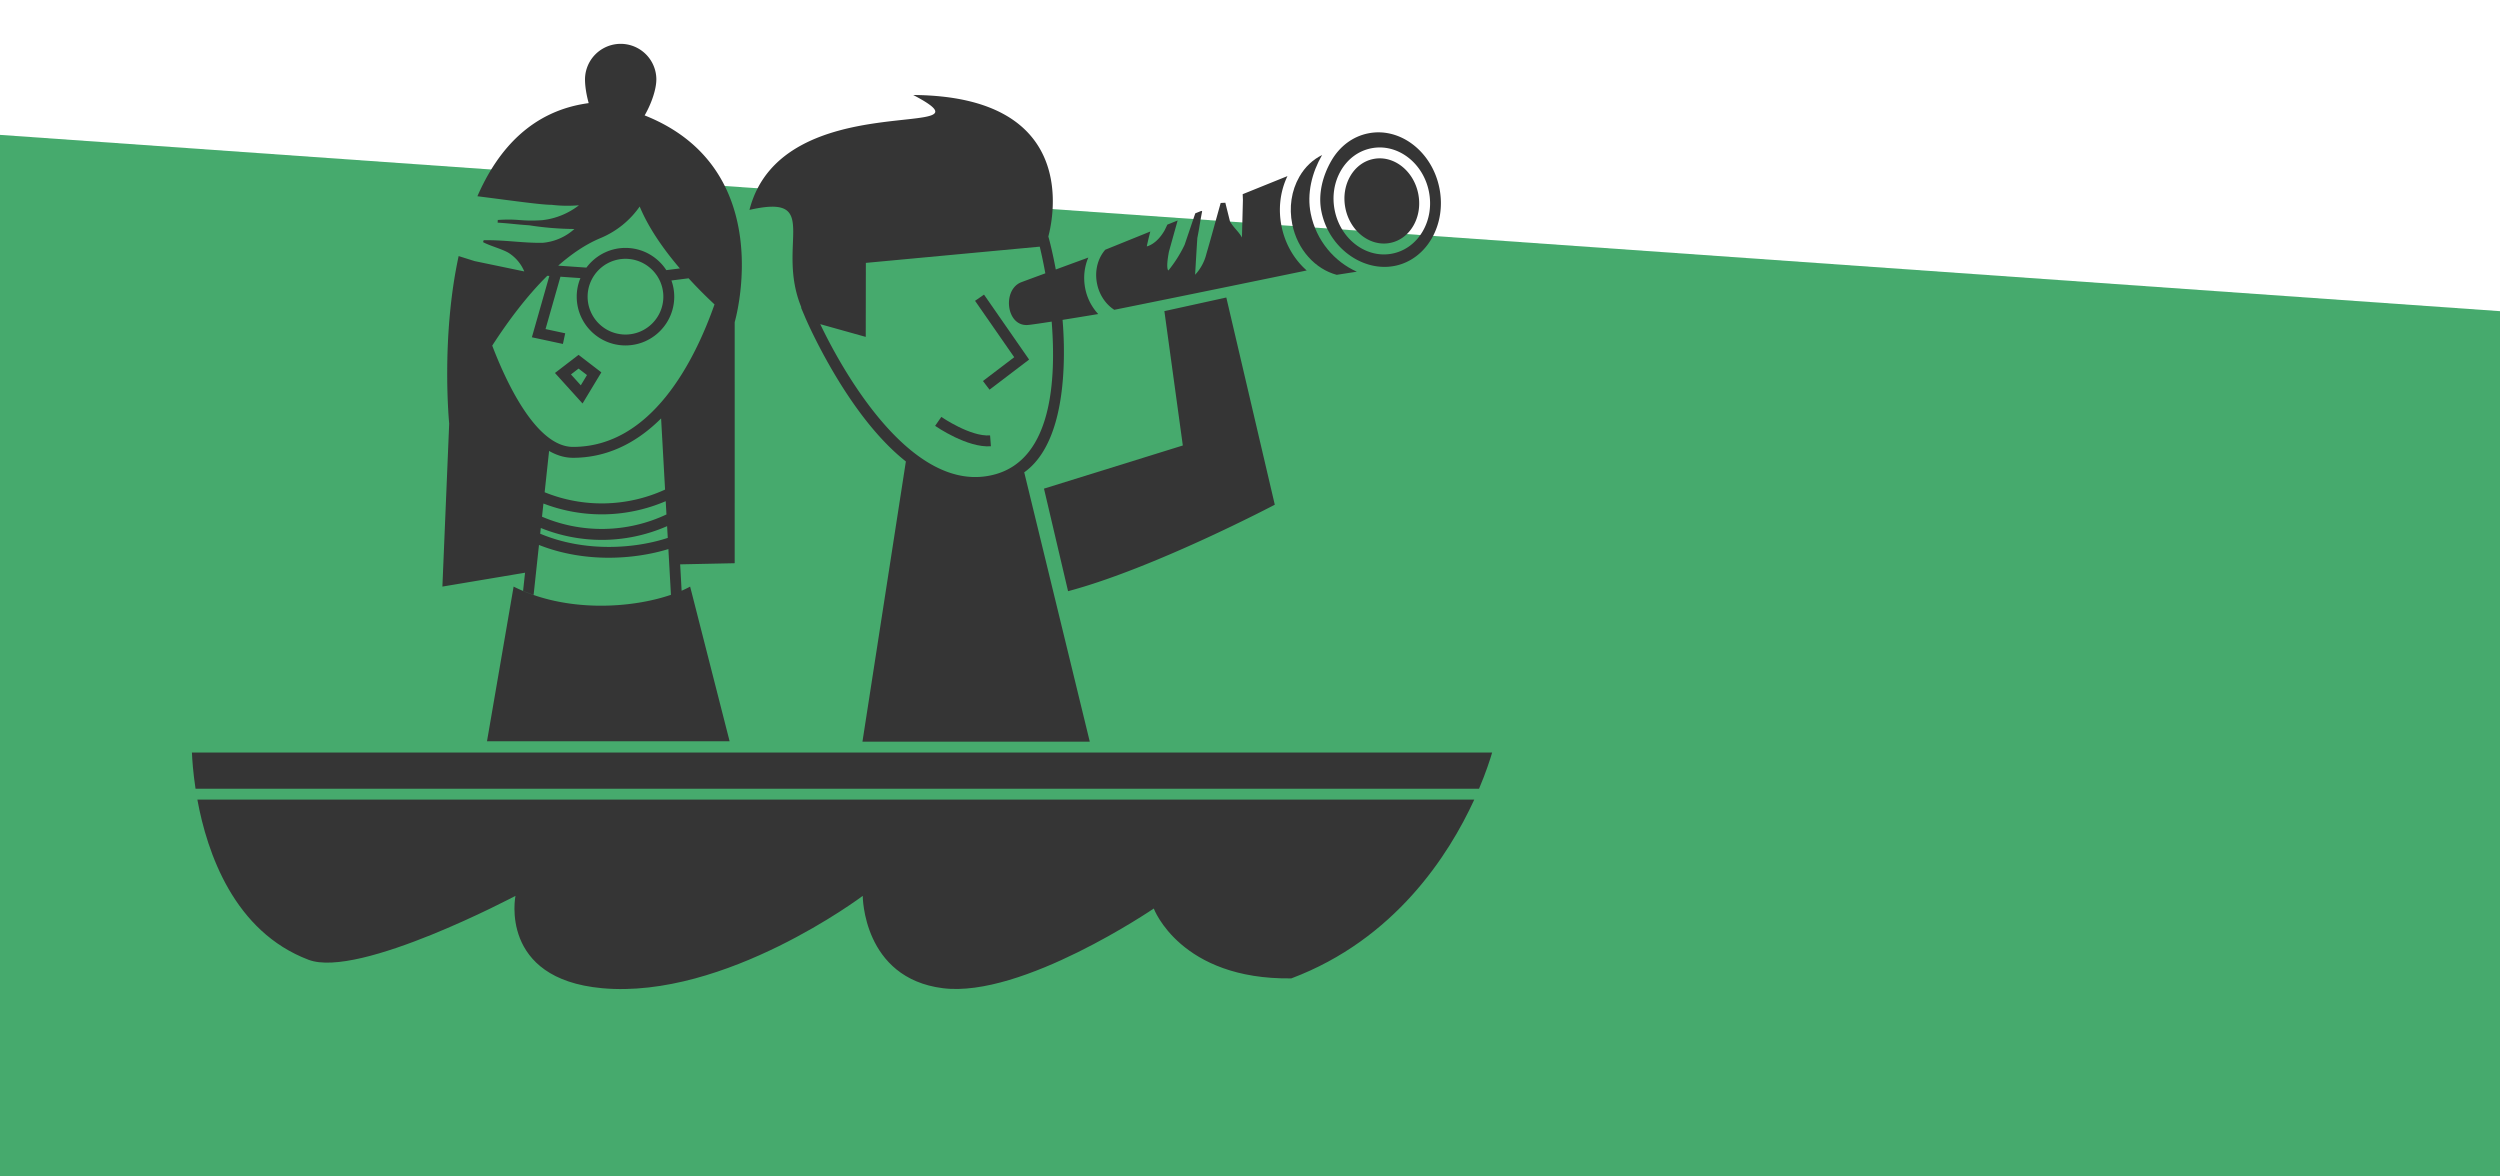 <svg xmlns="http://www.w3.org/2000/svg" width="612" height="288" viewBox="0 0 459 216"><g data-name="Ebene 1"><path d="M0 216h459V57.13L0 24.764Z" fill="#46aa6d"/><clipPath id="a"><path transform="matrix(1 0 0 -1 0 216)" d="M0 216h459V0H0Z"/></clipPath><g clip-path="url(#a)" fill="#353535"><path d="M35.238 138.17c.051 1.258.207 3.644.662 6.638h235.654c1.275-3.016 2.037-5.388 2.402-6.638ZM56.654 176.218c9.255 3.506 37.983-11.736 37.983-11.736s-3.076 15.216 15.905 16.952c22.608 2.067 47.855-16.952 47.855-16.952s0 15.093 14.712 16.952c14.56 1.839 38.724-14.63 38.724-14.63s4.856 13.096 25.253 12.829c19.014-7.158 28.933-22.668 33.59-32.825H36.235c1.795 9.788 6.745 24.23 20.42 29.41M180.468 69.953l1.21 1.591 7.266-5.526-8.281-11.928-1.644 1.14 7.19 10.355ZM181.78 79.94c-3.603.276-8.901-3.358-8.955-3.395l-1.138 1.644c.24.166 5.934 4.075 10.246 3.745Z"/><path d="m158.95 61.853.021-13.587 31.926-2.98c.229.946.623 2.676 1.025 4.898-2.366.87-3.961 1.46-4.386 1.62-3.538 1.338-2.829 8.046 1.071 7.871.445-.02 2.071-.253 4.482-.63.844 10.688.065 25.05-10.256 28.005-15.566 4.457-28.731-20.178-32.233-27.534Zm-11.801-5.38-.089-.025.812 1.914c.039.093 4.005 9.371 10.232 17.668 2.716 3.62 5.465 6.52 8.213 8.694l-7.972 51.446h41.739l-12.036-49.45c5.378-3.825 7.459-12.636 7.275-23.38a72.544 72.544 0 0 0-.235-4.612c1.902-.305 4.119-.667 6.544-1.068a9.622 9.622 0 0 1-2.434-4.973c-.316-1.874-.09-3.746.62-5.4-2.207.808-4.227 1.55-5.975 2.192-.604-3.23-1.173-5.353-1.222-5.532l-.145-.53c.92-3.439 5.709-25.763-24.808-25.976 16.883 8.87-24.07-2.278-30.065 21.096 13.491-3.07 4.731 6.365 9.546 17.936M107.77 68.861l-1.135 1.882-1.807-1.998 1.396-1.072Zm-.813 5.22 3.45-5.717-4.183-3.212-4.334 3.328Z"/><path d="M131.185 55.89c-3.588 10.21-11.507 26.16-25.986 26.16-6.244 0-11.611-10.184-14.825-18.595 2.814-4.363 6.252-9.003 10.108-12.818l.378.026-3.208 11.262 5.699 1.224.42-1.955-3.61-.776 2.738-9.613 3.665.256a8.898 8.898 0 0 0-.678 3.409c0 4.937 4.016 8.953 8.953 8.953 4.937 0 8.953-4.016 8.953-8.953a8.886 8.886 0 0 0-.52-2.974l3.155-.4a84.69 84.69 0 0 0 4.758 4.794m-16.346-8.373a6.961 6.961 0 0 1 6.953 6.953 6.961 6.961 0 0 1-6.953 6.953 6.96 6.96 0 0 1-6.953-6.953 6.96 6.96 0 0 1 6.953-6.953m9.985 1.766-2.485.315c-1.598-2.453-4.36-4.081-7.5-4.081-2.936 0-5.538 1.427-7.172 3.616l-5.18-.361c2.459-2.156 5.059-3.934 7.757-5.055a16.472 16.472 0 0 0 7.204-5.797c1.682 4.049 4.495 7.994 7.376 11.363M99.997 90.377l.816-7.585c1.38.796 2.843 1.259 4.386 1.259 5.946 0 11.41-2.465 16.178-7.227l.729 13.066a27.877 27.877 0 0 1-22.11.487m22.229 1.64.136 2.438a27.88 27.88 0 0 1-22.847.412l.26-2.42a29.88 29.88 0 0 0 10.705 1.988c3.999 0 7.995-.813 11.746-2.417m-23.046 5.97.113-1.05a29.878 29.878 0 0 0 11.187 2.186c4.09 0 8.177-.846 12.002-2.522l.12 2.156c-6.016 1.99-15.221 2.686-23.422-.77m35.714-38.854s8.23-28.111-16.536-37.944c1.289-2.235 2.147-4.844 2.147-6.59h.003a6.55 6.55 0 0 0-13.1 0c0 1.178.237 2.75.677 4.334-10.345 1.383-16.636 8.382-20.431 17.096 5.963.753 11.79 1.592 13.625 1.575 1.666.2 3.349.228 5.02.082a13.405 13.405 0 0 1-6.772 2.74c-4.078.259-4.057-.3-8.133-.042l-.028.49c2.844.192 2.974.3 5.818.493 2.738.429 5.504.655 8.276.677a9.99 9.99 0 0 1-5.768 2.53c-3.53.08-6.727-.518-10.887-.478l-.114.356c1.2.665 3.292 1.2 4.579 1.907a7.394 7.394 0 0 1 2.988 3.475l-9.128-1.9-2.922-.92c-3.268 15.095-1.751 30.612-1.737 30.758l-1.247 29.924 15.174-2.547-.36 3.334c.637.269 1.282.512 1.933.737l.986-9.168c4.199 1.667 8.627 2.346 12.792 2.346 4.066 0 7.867-.638 10.967-1.592l.469 8.4c-7.33 2.513-19.315 3.304-28.885-1.51l-4.89 28.404h44.548l-7.251-28.404c-.472.264-1.002.516-1.561.76l-.27-4.843 10.013-.207V59.13l.005.004M196.096 108.541c15.716-4.171 37.956-15.876 37.956-15.876l-8.901-38.044-11.372 2.5 3.386 24.669-25.49 7.921ZM255.264 44.594c1.76-.357 3.265-1.48 4.234-3.161.992-1.722 1.306-3.816.883-5.896-.82-4.04-4.207-6.813-7.707-6.43-.178.02-.357.049-.536.085-1.761.358-3.265 1.48-4.234 3.16-.992 1.723-1.306 3.818-.884 5.897.862 4.247 4.569 7.095 8.244 6.345M204.58 56.88c13.173-2.644 30.61-6.247 35.329-7.223-2.247-1.98-3.94-4.78-4.611-8.084-.651-3.21-.26-6.45 1.08-9.243l-8.222 3.323.044 1.056-.178 6.901c-.585-1.09-1.612-1.882-2.2-2.973l-.851-3.414-.796.038c-.022.01-.043.018-.065.026-.957 3.42-1.784 6.494-2.632 9.385a8.577 8.577 0 0 1-2.054 3.77s.222-3.96.406-6.739c.473-2.392.413-2.522.886-4.916l-.148-.068-1.117.451-1.96 5.787a23.44 23.44 0 0 1-2.97 4.698s-.536-.144.1-3.464c.53-1.905 1.063-3.809 1.595-5.713l-1.888.763-.498 1.036c-1.505 2.646-3.281 2.96-3.281 2.96s.205-1.017.647-2.73l-8.272 3.345a6.428 6.428 0 0 0-.722 1.014c-.88 1.527-1.157 3.385-.782 5.231.424 2.088 1.623 3.79 3.16 4.782"/><path d="M246.171 31.355c1.26-2.185 3.237-3.65 5.568-4.123 4.768-.964 9.52 2.58 10.602 7.907.52 2.558.125 5.148-1.112 7.293-1.259 2.185-3.236 3.649-5.568 4.123a8.067 8.067 0 0 1-.714.11c-4.518.497-8.86-2.957-9.888-8.018-.519-2.557-.124-5.147 1.112-7.292m-3.555 7.493c1.361 6.705 7.655 11.149 13.503 9.958 5.852-1.188 9.507-7.61 8.146-14.313-1.36-6.705-7.235-11.194-13.082-10.004-2.812.57-5.209 2.357-6.75 5.03-1.565 2.716-2.48 6.059-1.817 9.329"/><path d="M237.259 41.176c.954 4.702 4.259 8.242 8.163 9.282l3.694-.576c-4.088-1.806-7.454-5.68-8.46-10.636-.761-3.748.237-7.587 2.045-10.724.012-.021.026-.04.038-.06-1.695.83-3.136 2.184-4.166 3.97-1.473 2.558-1.94 5.663-1.314 8.744"/></g></g></svg>